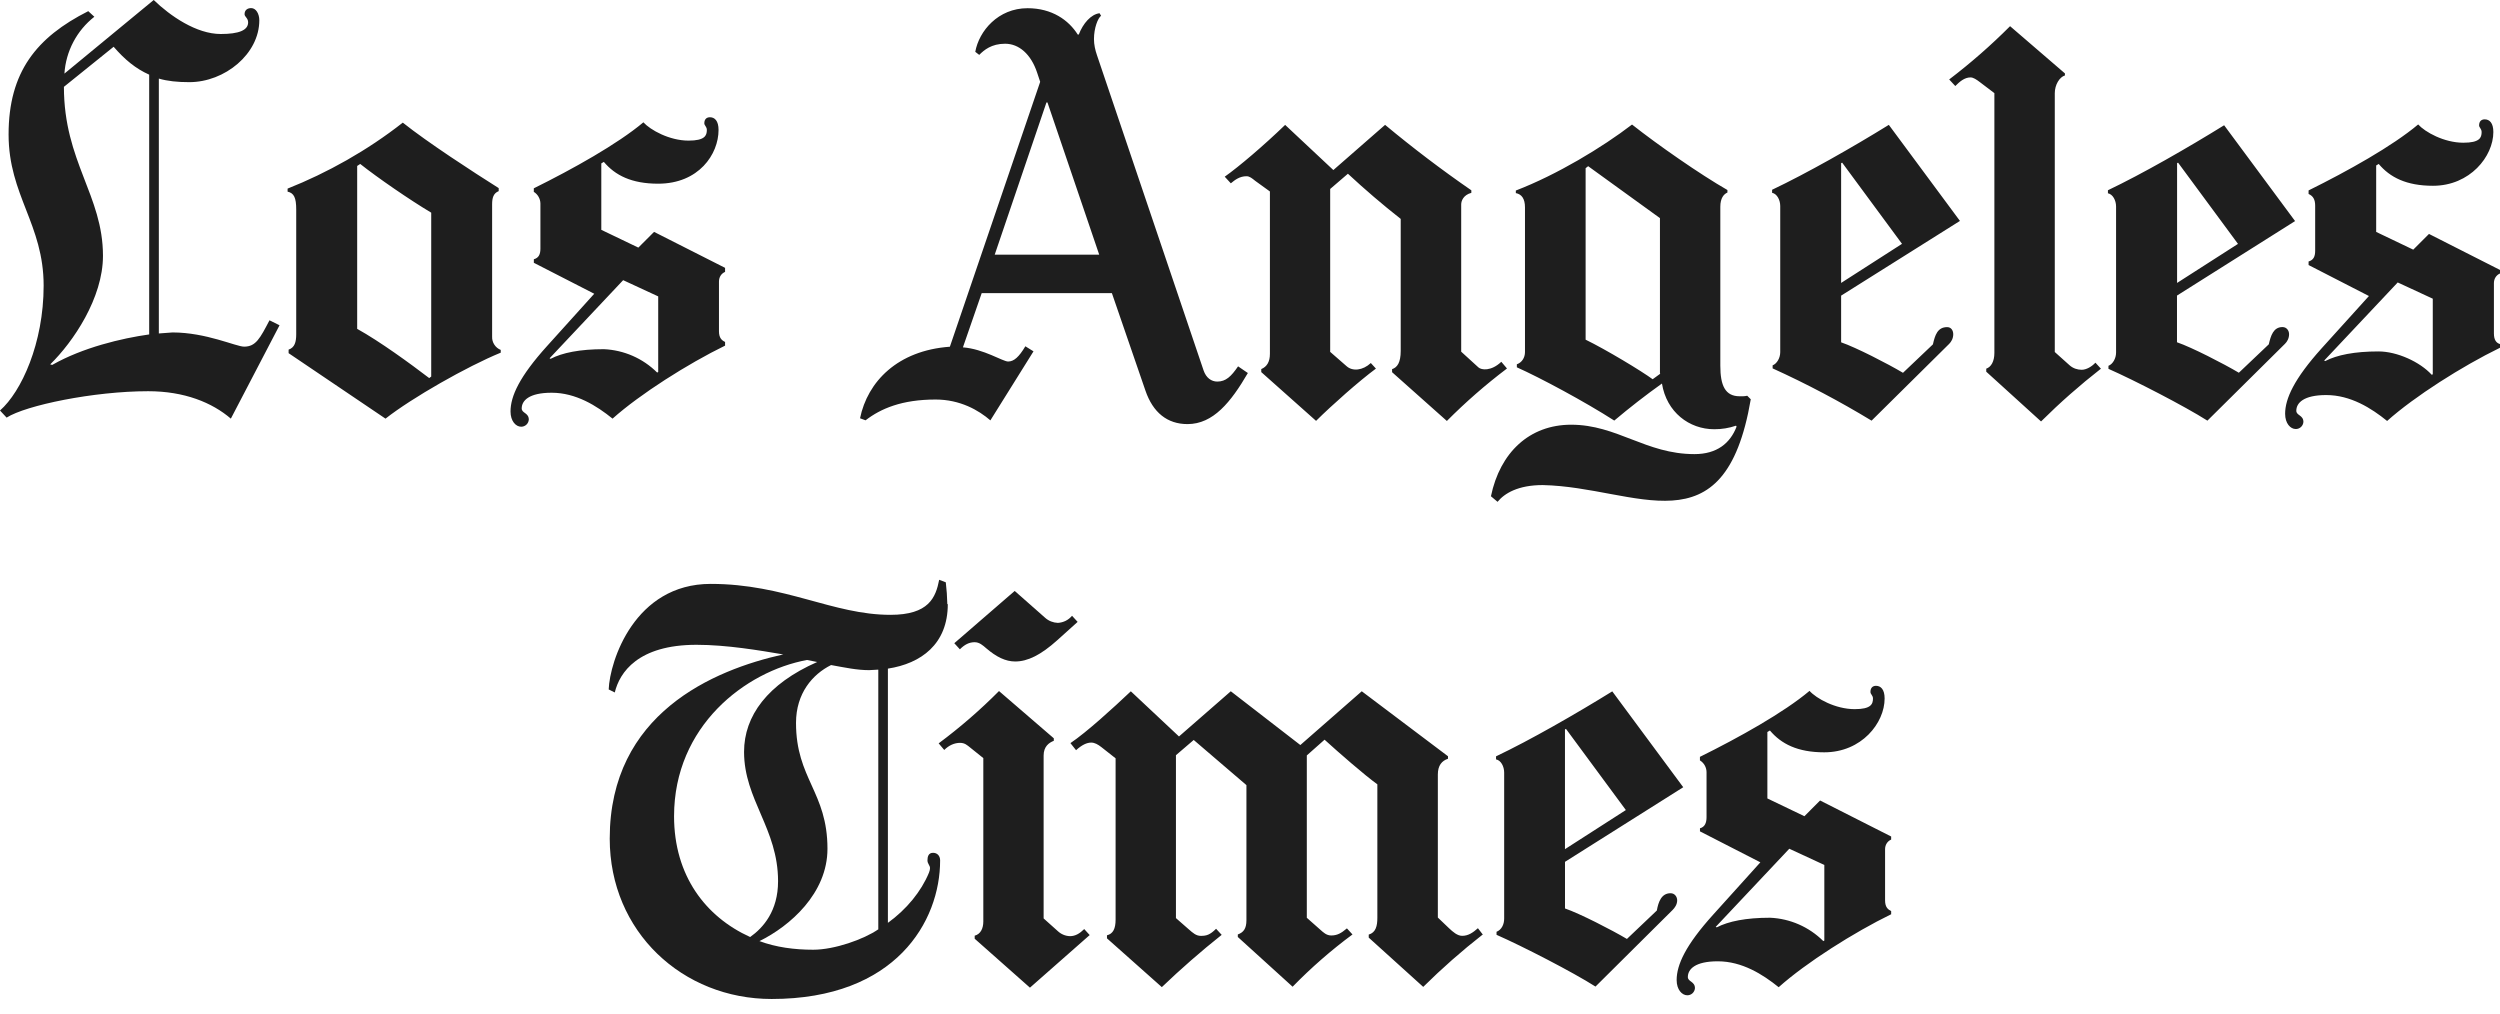 <svg width="138" height="56" viewBox="0 0 138 56" fill="none" xmlns="http://www.w3.org/2000/svg">
<path d="M40.03 19.076C37.961 20.086 35.327 21.758 33.813 23.109C32.941 22.402 31.794 21.679 30.452 21.679C29.19 21.679 28.798 22.12 28.798 22.547C28.798 22.811 29.19 22.782 29.19 23.163C29.183 23.269 29.135 23.369 29.057 23.442C28.979 23.515 28.876 23.555 28.77 23.555C28.473 23.555 28.181 23.245 28.181 22.713C28.181 21.872 28.672 20.791 30.199 19.1L32.802 16.215L29.468 14.506V14.312C29.737 14.235 29.831 14.04 29.831 13.724V11.234C29.829 11.105 29.794 10.978 29.73 10.865C29.667 10.753 29.576 10.658 29.466 10.59V10.395C31.616 9.331 34.092 7.949 35.515 6.752C35.894 7.17 36.945 7.762 38.008 7.762C38.903 7.762 39.018 7.486 39.018 7.173C39.018 6.996 38.878 6.924 38.878 6.808C38.878 6.572 39.013 6.472 39.188 6.472C39.452 6.472 39.664 6.67 39.664 7.171C39.664 8.517 38.57 10.14 36.329 10.14C34.856 10.14 33.952 9.673 33.332 8.936L33.192 9.02V12.687L35.236 13.668L36.104 12.8L40.024 14.785V15.009C39.815 15.096 39.687 15.298 39.687 15.54V18.286C39.687 18.661 39.847 18.791 40.024 18.875V19.071L40.03 19.076ZM36.333 20.533V16.361L34.398 15.465L30.337 19.778L30.393 19.807C31.041 19.47 32.008 19.275 33.333 19.275C34.44 19.323 35.489 19.782 36.274 20.564L36.329 20.537L36.333 20.533ZM27.639 19.468C25.789 20.225 22.737 21.962 21.28 23.109L15.931 19.495V19.299C16.267 19.186 16.351 18.878 16.351 18.457V11.56C16.351 10.918 16.23 10.657 15.875 10.579V10.411C18.062 9.543 20.273 8.309 22.234 6.769C23.607 7.863 26.1 9.484 27.528 10.383V10.551C27.234 10.669 27.165 10.924 27.165 11.278V18.587C27.159 18.743 27.202 18.896 27.288 19.026C27.373 19.157 27.496 19.258 27.641 19.315V19.484L27.639 19.468ZM23.803 20.784V11.739C22.626 11.039 20.834 9.804 19.884 9.05L19.716 9.161V18.153C20.977 18.853 22.626 20.057 23.692 20.87L23.803 20.786V20.784ZM15.431 17.954L12.743 23.109C11.71 22.222 10.182 21.595 8.179 21.595C5.171 21.595 1.427 22.374 0.365 23.052L0 22.66C1.178 21.628 2.409 18.949 2.409 15.769C2.409 12.378 0.474 10.778 0.474 7.422C0.474 3.973 2.015 2.059 4.872 0.616L5.208 0.925C4.728 1.302 4.332 1.777 4.047 2.318C3.763 2.858 3.595 3.453 3.556 4.063L8.485 0C9.4 0.883 10.84 1.877 12.183 1.877C13.185 1.877 13.697 1.672 13.697 1.233C13.697 0.998 13.5 0.927 13.5 0.784C13.5 0.548 13.671 0.447 13.865 0.447C14.131 0.447 14.314 0.762 14.314 1.12C14.314 2.978 12.408 4.535 10.45 4.535C9.801 4.535 9.252 4.48 8.768 4.338V18.407L9.525 18.351C11.384 18.351 13.03 19.135 13.475 19.135C14.124 19.135 14.356 18.673 14.876 17.68L15.438 17.959L15.431 17.954ZM8.235 18.459V4.121C7.494 3.792 6.889 3.294 6.273 2.581L3.528 4.793C3.528 8.921 5.684 10.788 5.684 14.121C5.684 16.452 4.039 18.876 2.771 20.114L2.883 20.143C4.561 19.184 6.732 18.671 8.233 18.461L8.235 18.459ZM115.971 20.352C114.813 21.256 113.709 22.229 112.666 23.264L109.641 20.518V20.35C109.907 20.261 110.09 19.953 110.09 19.482V5.141L109.278 4.525C109.101 4.391 108.928 4.273 108.773 4.273C108.437 4.273 108.167 4.513 107.932 4.749L107.595 4.386C108.781 3.482 109.904 2.5 110.956 1.445L113.984 4.052V4.165C113.688 4.253 113.424 4.675 113.424 5.146V19.431L114.237 20.16C114.435 20.337 114.678 20.412 114.91 20.412C115.159 20.412 115.461 20.244 115.667 20.02L115.976 20.357L115.971 20.352ZM83.171 20.352C82.004 21.235 80.9 22.199 79.867 23.237L76.843 20.545V20.377C77.129 20.281 77.319 20.018 77.319 19.367V12.083C76.314 11.293 75.342 10.461 74.405 9.59L73.426 10.431V19.423L74.324 20.207C74.661 20.515 75.228 20.451 75.67 20.039L75.951 20.347C75.026 21.031 73.529 22.355 72.647 23.232L69.622 20.54V20.372C69.932 20.246 70.099 19.973 70.099 19.531V10.569L69.286 9.981C69.118 9.846 68.98 9.728 68.81 9.728C68.428 9.728 68.171 9.93 67.942 10.119L67.605 9.754C68.404 9.187 69.75 8.043 70.94 6.894L73.601 9.387L76.457 6.892C77.99 8.167 79.578 9.373 81.218 10.505V10.645C80.777 10.763 80.658 11.089 80.658 11.288V19.413L81.61 20.281C81.773 20.429 82.311 20.503 82.872 19.971L83.181 20.335L83.171 20.352ZM137.987 19.203C135.917 20.212 133.283 21.882 131.769 23.237C130.898 22.53 129.75 21.807 128.408 21.807C127.15 21.807 126.756 22.247 126.756 22.675C126.756 22.941 127.148 22.91 127.148 23.291C127.141 23.397 127.093 23.497 127.015 23.57C126.937 23.642 126.834 23.683 126.727 23.682C126.431 23.682 126.139 23.373 126.139 22.841C126.139 22.014 126.63 20.919 128.157 19.224L130.765 16.34L127.434 14.63V14.434C127.703 14.356 127.797 14.161 127.797 13.845V11.352C127.797 11.015 127.686 10.82 127.434 10.707V10.511C129.587 9.446 132.063 8.065 133.483 6.869C133.862 7.289 134.913 7.878 135.976 7.878C136.875 7.878 136.986 7.604 136.986 7.289C136.986 7.111 136.846 7.037 136.846 6.924C136.846 6.689 136.981 6.588 137.156 6.588C137.421 6.588 137.633 6.786 137.633 7.287C137.633 8.633 136.345 10.255 134.302 10.255C132.829 10.255 131.925 9.787 131.305 9.05L131.165 9.134V12.802L133.211 13.781L134.08 12.913L138 14.901V15.096C137.793 15.185 137.664 15.387 137.664 15.628V18.404C137.664 18.779 137.805 18.935 138 18.992V19.191L137.987 19.203ZM134.289 20.66V16.488L132.354 15.591L128.294 19.904L128.351 19.931C128.998 19.595 129.966 19.399 131.291 19.399C132.324 19.399 133.586 19.98 134.232 20.688L134.291 20.66H134.289ZM126.697 12.198L120.17 16.316V18.893C120.988 19.174 122.735 20.071 123.585 20.575L125.237 19.006C125.348 18.53 125.489 18.054 125.994 18.054C126.229 18.054 126.357 18.256 126.357 18.446C126.357 18.681 126.248 18.863 126.132 18.977L121.849 23.22C120.609 22.429 117.812 20.988 116.387 20.36V20.192C116.622 20.103 116.807 19.788 116.807 19.463V11.397C116.807 11.061 116.627 10.721 116.358 10.669V10.501C118.251 9.6 120.786 8.145 122.772 6.914L126.692 12.208L126.697 12.198ZM123.535 13.46L120.229 8.978L120.175 9.007V15.618L123.536 13.463L123.535 13.46ZM108.184 12.198L101.63 16.319V18.896C102.448 19.177 104.196 20.074 105.045 20.579L106.697 19.009C106.81 18.505 106.949 18.057 107.483 18.057C107.718 18.057 107.819 18.259 107.819 18.449C107.819 18.684 107.71 18.866 107.595 18.981L103.311 23.22C101.549 22.151 99.725 21.188 97.849 20.335V20.167C98.084 20.077 98.269 19.763 98.269 19.438V11.372C98.269 11.035 98.089 10.696 97.82 10.643V10.475C99.714 9.577 102.278 8.123 104.263 6.892L108.182 12.186L108.184 12.198ZM104.991 13.46L101.687 8.978L101.63 9.007V15.618L104.991 13.46ZM96.642 22.042C95.196 30.524 90.344 26.884 85.158 26.776C83.802 26.776 83.048 27.23 82.665 27.701L82.3 27.393C82.801 24.976 84.426 23.444 86.727 23.444C89.263 23.444 90.852 25.067 93.534 25.067C94.772 25.067 95.505 24.47 95.859 23.553L95.83 23.497C95.442 23.63 95.035 23.696 94.625 23.694C93.246 23.694 91.993 22.752 91.74 21.171C90.835 21.817 89.957 22.499 89.108 23.216C87.488 22.174 85 20.841 83.73 20.276V20.108C83.995 20.018 84.179 19.758 84.179 19.435V11.444C84.179 10.973 83.999 10.721 83.674 10.659V10.517C85.938 9.648 88.448 8.134 90.088 6.875C91.501 7.992 93.84 9.621 95.354 10.489V10.628C95.149 10.716 94.962 10.941 94.962 11.414V20.192C94.962 21.285 95.234 21.874 96.027 21.874C96.153 21.874 96.296 21.882 96.447 21.845L96.644 22.042H96.642ZM91.629 20.612V12.04L87.666 9.173L87.526 9.284V18.75C88.647 19.295 90.617 20.483 91.227 20.934L91.648 20.628L91.629 20.612ZM68.886 20.584C67.944 22.202 66.968 23.41 65.551 23.41C64.433 23.41 63.642 22.771 63.227 21.559L61.376 16.18H54.19L53.153 19.174C54.302 19.262 55.354 19.956 55.647 19.956C55.971 19.956 56.247 19.704 56.6 19.115L57.049 19.394L54.669 23.205C54.021 22.643 53 22.054 51.644 22.054C49.787 22.054 48.616 22.554 47.78 23.201L47.474 23.089C47.888 21.07 49.543 19.346 52.433 19.139L57.418 4.517L57.25 4.012C56.907 2.979 56.24 2.414 55.483 2.414C54.726 2.414 54.319 2.764 54.053 3.03L53.835 2.861C54.04 1.711 55.1 0.453 56.72 0.453C58.074 0.453 58.991 1.114 59.492 1.908H59.548C59.783 1.29 60.224 0.789 60.695 0.73L60.779 0.87C60.602 1.004 60.387 1.543 60.387 2.158C60.387 2.461 60.454 2.761 60.555 3.053L66.438 20.448C66.578 20.86 66.87 21.063 67.195 21.063C67.666 21.063 67.96 20.782 68.342 20.222L68.876 20.587L68.886 20.584ZM60.676 14.057L57.82 5.656H57.764L54.908 14.058H60.678L60.676 14.057ZM81.839 51.591C80.692 52.488 79.597 53.452 78.562 54.476L75.554 51.757V51.589C75.946 51.476 76.03 51.108 76.03 50.664V43.295C75.329 42.791 73.902 41.546 73.116 40.831L72.136 41.699V50.662L72.893 51.331C73.039 51.459 73.217 51.638 73.481 51.638C73.806 51.638 74.028 51.52 74.35 51.246L74.657 51.582C73.48 52.453 72.374 53.418 71.352 54.467L68.327 51.722V51.582C68.637 51.469 68.803 51.269 68.803 50.797V43.339L65.893 40.846L64.912 41.687V50.679L65.614 51.294C65.858 51.508 66.029 51.66 66.287 51.66C66.596 51.66 66.791 51.604 67.128 51.268L67.437 51.604C66.292 52.514 65.19 53.477 64.133 54.489L61.105 51.797V51.629C61.442 51.545 61.581 51.264 61.581 50.761V41.859L60.799 41.243C60.602 41.088 60.419 40.991 60.239 40.991C59.993 40.991 59.724 41.115 59.398 41.411L59.088 41.02C59.987 40.414 61.413 39.114 62.422 38.16L65.08 40.653L67.94 38.158L71.779 41.126L75.169 38.158L79.929 41.745V41.883C79.593 41.995 79.369 42.249 79.369 42.751V50.649L79.985 51.237C80.199 51.439 80.446 51.658 80.713 51.658C81.05 51.658 81.307 51.48 81.581 51.237L81.862 51.602L81.839 51.591ZM59.485 34.328L58.365 35.337C57.456 36.154 56.728 36.514 56.04 36.514C55.505 36.514 54.997 36.262 54.442 35.786C54.247 35.618 54.063 35.45 53.798 35.45C53.495 35.45 53.243 35.584 52.985 35.842L52.677 35.505L56.011 32.62L57.694 34.104C57.887 34.276 58.135 34.374 58.394 34.383C58.544 34.375 58.691 34.336 58.826 34.269C58.96 34.201 59.079 34.107 59.176 33.991L59.485 34.328ZM60.158 51.609L56.853 54.519L53.803 51.818V51.65C54.127 51.562 54.279 51.258 54.279 50.864V41.847L53.579 41.285C53.377 41.124 53.256 41.006 52.99 41.006C52.687 41.006 52.378 41.141 52.122 41.398L51.814 41.033C52.995 40.155 54.108 39.19 55.145 38.146L58.17 40.754V40.893C57.911 40.994 57.608 41.2 57.608 41.706V50.697L58.39 51.397C58.573 51.569 58.812 51.669 59.063 51.676C59.352 51.676 59.595 51.537 59.849 51.284L60.155 51.621L60.158 51.609ZM104.401 50.462C102.332 51.471 99.697 53.14 98.183 54.494C97.308 53.788 96.165 53.064 94.822 53.064C93.561 53.064 93.169 53.505 93.169 53.932C93.169 54.198 93.561 54.168 93.561 54.548C93.553 54.654 93.506 54.754 93.428 54.827C93.35 54.9 93.247 54.94 93.14 54.94C92.846 54.94 92.551 54.63 92.551 54.099C92.551 53.258 93.042 52.176 94.57 50.485L97.172 47.6L93.838 45.891V45.723C94.107 45.647 94.201 45.425 94.201 45.107V42.618C94.199 42.488 94.165 42.361 94.101 42.249C94.037 42.136 93.946 42.042 93.836 41.973V41.778C95.986 40.715 98.466 39.332 99.886 38.136C100.263 38.557 101.316 39.145 102.379 39.145C103.274 39.145 103.388 38.871 103.388 38.557C103.388 38.38 103.249 38.333 103.249 38.193C103.249 37.958 103.383 37.857 103.555 37.857C103.819 37.857 104.031 38.055 104.031 38.557C104.031 39.903 102.769 41.528 100.697 41.528C99.223 41.528 98.32 41.06 97.699 40.323L97.559 40.407V44.074L99.603 45.055L100.469 44.187L104.392 46.175V46.344C104.187 46.433 104.056 46.635 104.056 46.875V49.702C104.056 50.075 104.216 50.206 104.392 50.29V50.459L104.401 50.462ZM100.703 51.917V47.745L98.769 46.85L94.708 51.163L94.765 51.19C95.413 50.854 96.38 50.659 97.706 50.659C98.812 50.706 99.861 51.166 100.646 51.947L100.703 51.919V51.917ZM92.915 43.455L86.388 47.573V50.147C87.205 50.428 88.953 51.325 89.806 51.83L91.458 50.26C91.542 49.782 91.713 49.306 92.215 49.306C92.45 49.306 92.58 49.508 92.58 49.698C92.58 49.934 92.442 50.115 92.328 50.23L88.071 54.459C86.833 53.668 84.034 52.227 82.609 51.602V51.434C82.888 51.323 83.03 51.03 83.03 50.706V42.645C83.03 42.308 82.852 41.968 82.581 41.918V41.75C84.475 40.85 87.01 39.394 88.997 38.163L92.916 43.457L92.915 43.455ZM89.749 44.717L86.443 40.236L86.386 40.263V46.874L89.747 44.715L89.749 44.717Z" fill="#1E1E1E"/>
<path d="M52.318 33.35C52.318 35.561 50.837 36.627 49.012 36.908V50.941C50.038 50.201 50.853 49.209 51.28 48.169C51.32 48.071 51.337 47.98 51.337 47.917C51.337 47.77 51.196 47.676 51.196 47.496C51.197 47.304 51.239 47.075 51.504 47.075C51.739 47.075 51.895 47.244 51.895 47.496C51.895 50.852 49.453 55.144 42.593 55.144C37.687 55.144 33.657 51.443 33.657 46.292C33.657 39.394 39.376 36.982 43.235 36.124C41.94 35.906 40.133 35.593 38.444 35.593C35.218 35.593 34.2 37.12 33.936 38.225L33.6 38.057C33.658 36.499 35.029 32.231 39.23 32.231C43.343 32.231 45.971 33.939 49.155 33.939C51.271 33.939 51.652 32.985 51.843 32.004L52.208 32.144C52.255 32.544 52.283 32.946 52.292 33.349L52.318 33.35ZM48.482 51.305V36.964L47.978 36.992C47.301 36.992 46.669 36.854 45.875 36.711C44.859 37.216 43.94 38.264 43.94 39.904C43.94 42.993 45.676 43.718 45.676 46.852C45.676 49.313 43.607 51.121 41.922 51.949C42.833 52.289 43.846 52.425 44.889 52.425C46.067 52.425 47.685 51.848 48.472 51.305H48.482ZM45.108 36.543L44.548 36.43C41.138 37.063 37.208 40.081 37.208 45.057C37.208 48.334 38.947 50.608 41.408 51.724C42.137 51.21 42.949 50.28 42.949 48.645C42.949 45.735 41.072 44.15 41.072 41.502C41.072 39.517 42.367 37.751 45.104 36.545L45.108 36.543Z" fill="#1E1E1E"/>
</svg>
